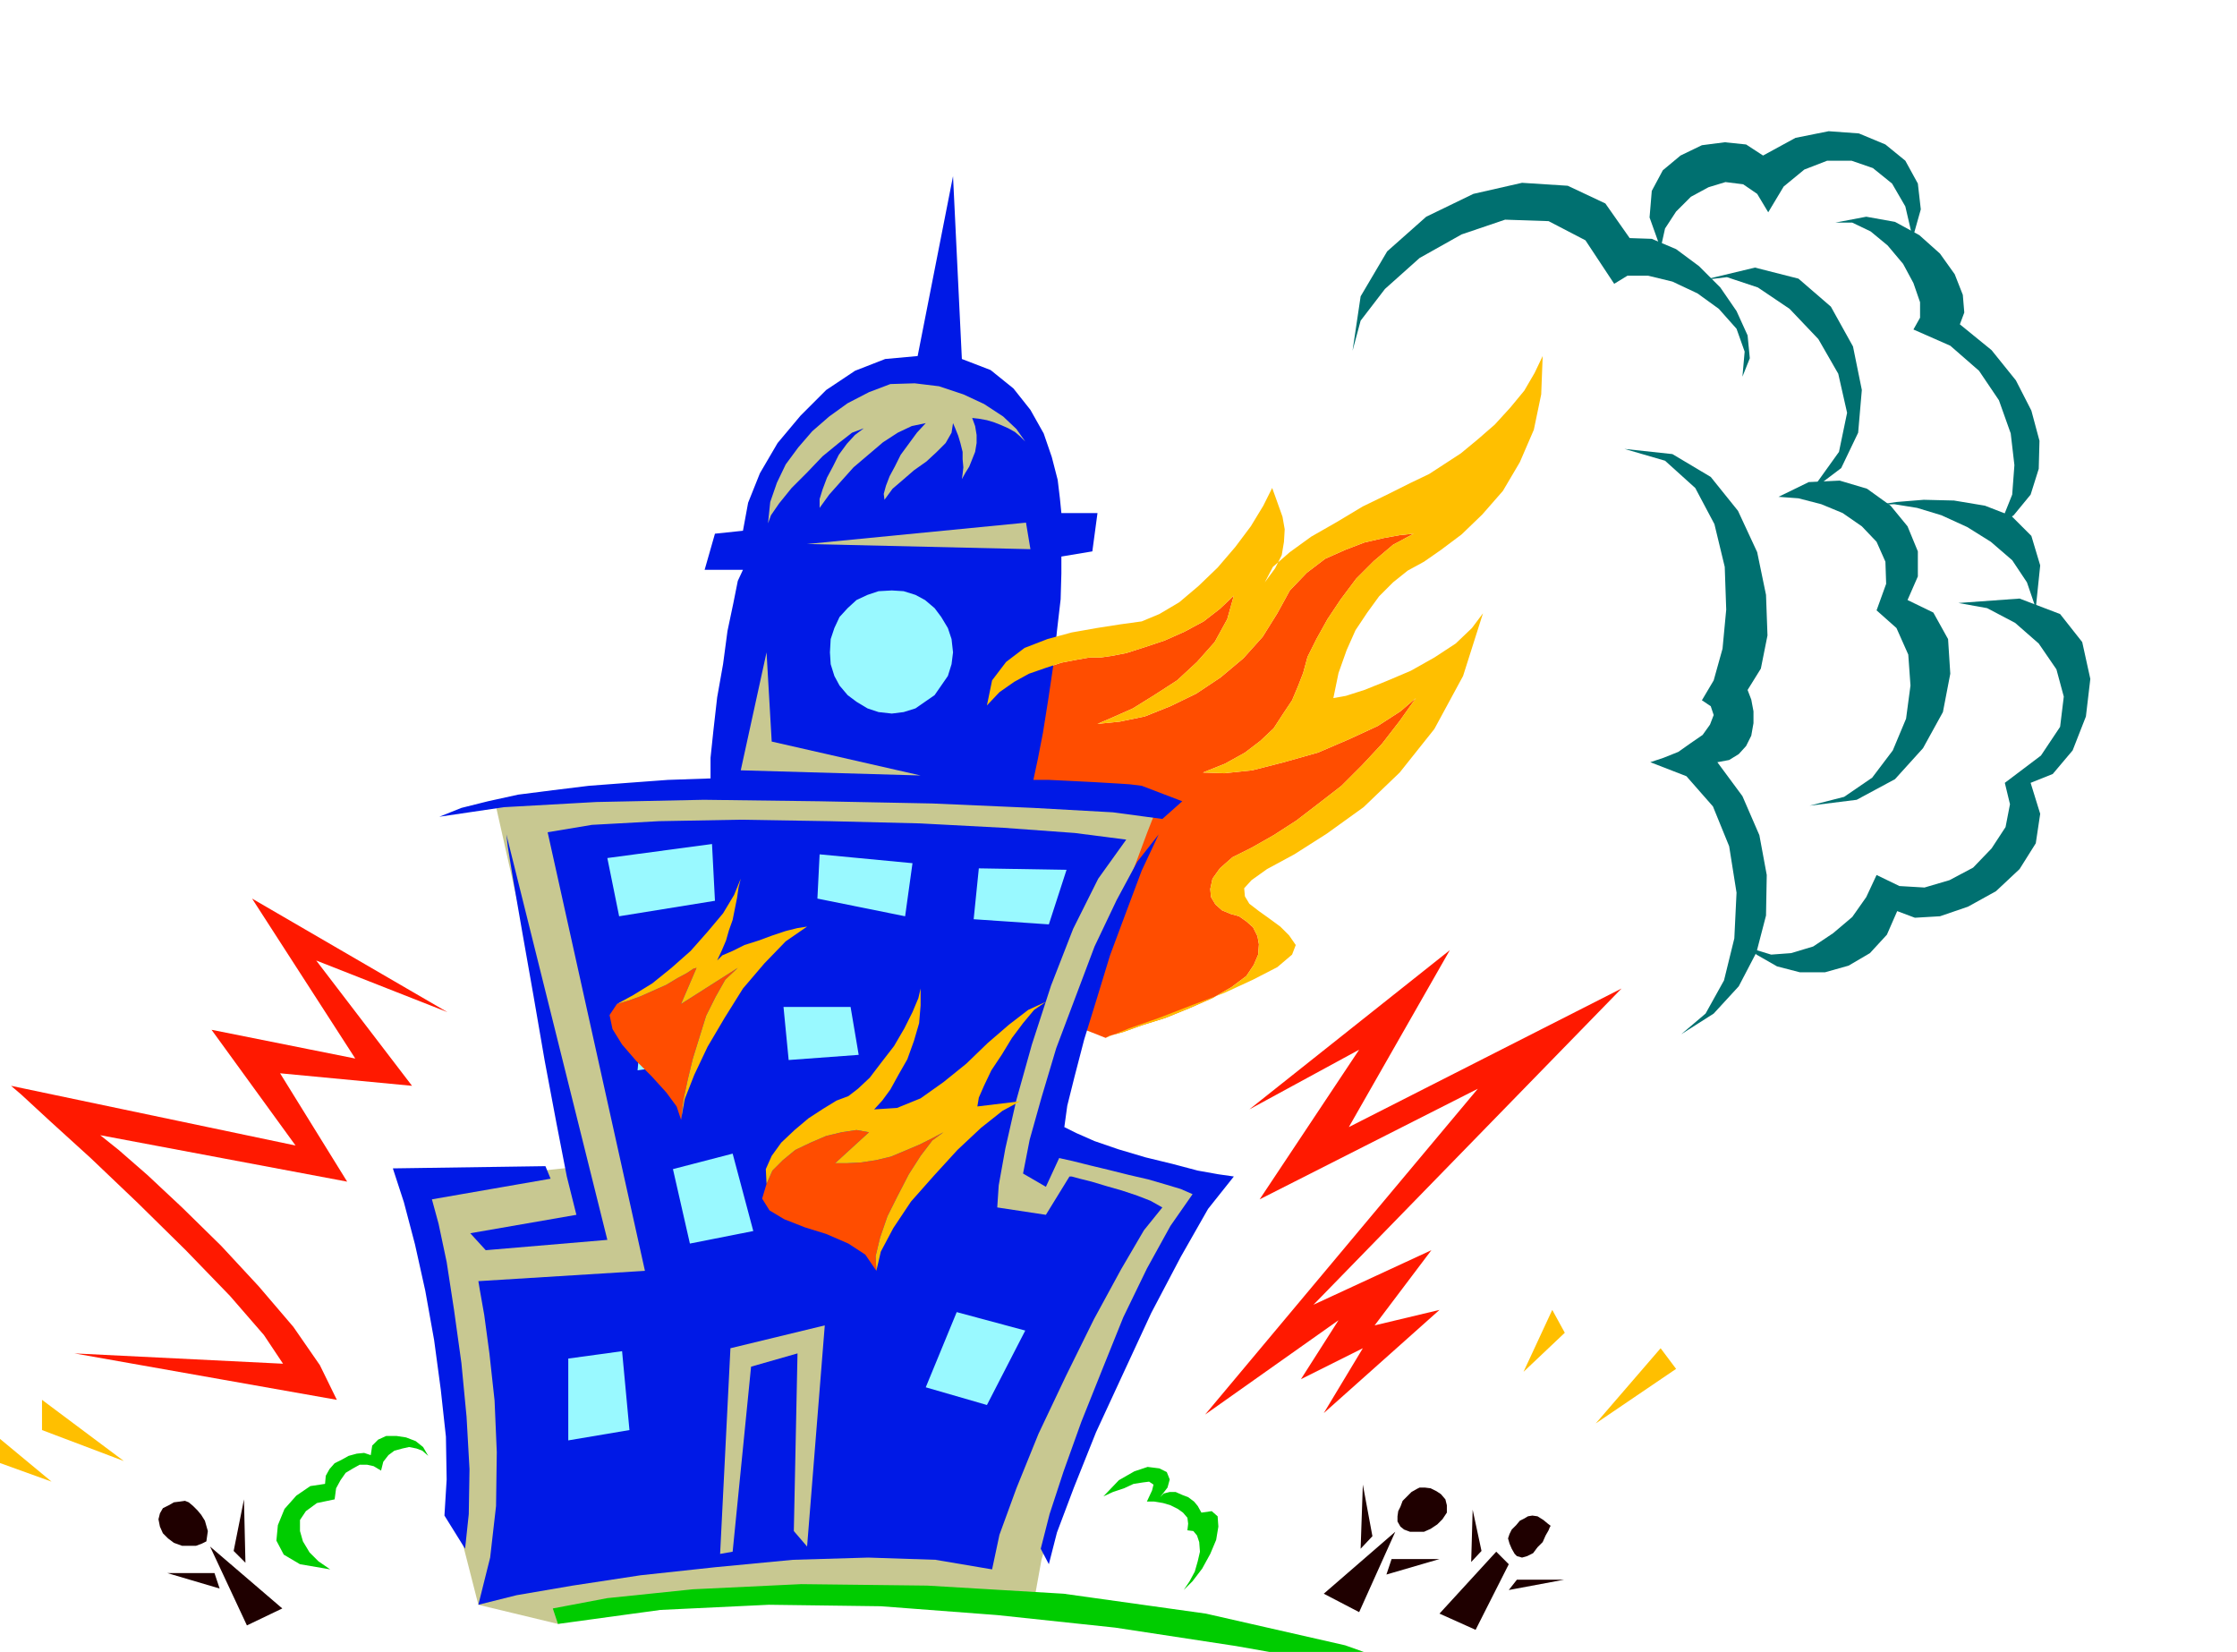 <svg xmlns="http://www.w3.org/2000/svg" width="490.455" height="362.139" fill-rule="evenodd" stroke-linecap="round" preserveAspectRatio="none" viewBox="0 0 3035 2241"><style>.brush1{fill:#ff4d00}.pen1{stroke:none}.brush2{fill:#c8c891}.brush3{fill:#0019e6}.brush5{fill:#ffbf00}.brush9{fill:#007070}</style><path d="m1339 957 17-18 20-14 20-11 23-8 21-7 21-4 17-3h15l14-2 21-4 25-8 27-9 27-12 26-14 22-17 19-18-9 32-17 31-24 27-27 25-31 20-29 18-27 12-21 9 30-3 34-7 35-14 35-17 33-22 31-26 26-29 20-32 17-31 23-24 25-19 27-12 26-10 26-6 22-4 19-2-28 15-26 22-24 24-21 28-18 27-15 27-12 24-6 22-7 18-8 19-12 18-13 20-18 17-21 16-27 15-30 12 29 1 38-4 43-11 46-13 42-18 39-18 31-20 21-18-22 31-24 31-27 29-28 28-31 24-30 23-31 20-30 17-26 13-17 15-10 14-3 14 1 11 6 10 9 8 12 5 11 3 10 7 9 8 6 12 2 11-1 14-6 14-10 15-20 15-26 15-32 14-32 13-32 10-25 9-18 5-6 3-48-19-45-34-41-49-32-58-23-67-8-73 8-76 28-75z" class="pen1 brush1"/><path d="m1402 2177 11-61 22-75 30-84 37-87 38-85 38-75 35-61 31-38-224-69 9-39 16-55 21-66 25-70 24-71 23-62 19-51 13-33-30-3-80-5-116-8-140-6-151-5-147 1-132 6-102 15 111 493-217 23 6 33 9 52 11 62 11 68 8 68 6 65 2 54-3 40 33 129 108 26 58-15 80-11 95-8 101-4 99-2 90 2 73 4 49 8z" class="pen1 brush2"/><path d="m1423 2122 11-43 23-61 30-75 37-80 38-82 40-76 37-65 35-44-21-3-28-5-34-9-37-9-37-11-32-11-25-11-16-8 4-29 10-40 13-50 17-55 18-59 22-59 21-56 23-49-29 37-28 52-30 63-26 69-26 69-20 67-16 57-9 46 31 18 18-39 18 4 24 6 25 6 28 7 26 6 24 7 20 6 16 7-30 43-32 58-32 66-29 72-28 70-24 67-19 58-12 47 11 21zm-792-21 5-47 1-61-4-71-7-73-10-72-10-65-11-52-9-33 161-28-7-17-207 3 15 46 15 57 14 63 12 67 9 67 7 64 1 58-3 49 28 45z" class="pen1 brush3"/><path d="m638 1673 144-25-13-52-14-72-16-85-15-87-15-85-12-69-8-49-2-17 137 550-165 14-21-23zm911-607-16-2-15-1-17-1-17-1-20-1-20-1-21-1h-21l6-28 7-36 7-44 7-47 5-47 5-43 1-35v-23l42-7 7-52h-49l-2-20-3-25-8-31-11-32-18-32-23-29-31-25-39-15-12-248-48 244-44 4-41 16-39 26-35 35-31 37-24 41-16 40-7 38-38 4-14 49h52l-7 15-6 30-8 38-6 45-8 45-5 44-4 38v28l-58 2-54 4-53 4-49 6-47 6-41 9-36 9-30 12 88-13 125-7 146-3 157 2 153 3 137 6 108 6 67 9 27-24-55-21z" class="pen1 brush3"/><path d="m743 1129 132 595-226 14 2 12 6 34 7 52 7 64 3 70-1 73-8 70-16 64 52-13 76-13 92-14 102-11 105-10 102-3 91 3 77 13 10-47 23-63 30-74 37-78 38-77 37-68 31-53 25-31-16-9-18-7-21-7-21-6-20-6-16-4-11-3h-3l-32 52-66-10 2-30 9-50 15-66 21-75 26-80 30-77 34-68 38-53-70-9-96-7-114-6-122-3-122-2-110 2-91 5-60 10z" class="pen1 brush3"/><path d="m1095 2098 24-300-128 31-14 279 17-3 25-251 63-18-5 241 18 21zm-55-1213-35 160 244 7-202-46-7-121zm55-147 303 7-6-36-297 29zm296-139-12-17-18-17-26-17-28-13-33-11-33-4-33 1-29 11-29 15-25 18-23 20-19 22-17 23-12 25-9 26-3 29 4-11 11-16 17-21 21-21 21-22 22-18 18-14 16-6-12 9-11 12-11 15-8 16-8 15-6 16-4 13v12l13-18 16-18 17-19 20-17 20-17 20-13 19-9 19-4-12 13-11 15-11 15-8 16-7 13-5 13-3 11 1 8 11-15 14-12 15-13 17-12 14-13 12-12 8-14 2-13 3 7 4 10 3 10 3 12v10l1 11-1 9-1 7 5-9 5-8 4-10 4-10 2-12v-11l-2-12-4-11 9 1 11 2 10 3 10 4 9 4 9 5 7 6 7 7z" class="pen1 brush2"/><path d="m1298 1780-42 102 83 24 52-101-93-25zm-454 53-73 10v111l83-14-10-107zm-20-669 142-19 4 77-130 21-16-79zm288-5-3 60 119 24 10-72-126-12zm216 19-7 69 102 7 24-74-119-2zm-456 198-7 76 49-7-5-72-37 3zm191-10 7 72 95-7-11-65h-91zm-69 199 28 105-86 17-23-101 81-21zm216-597 16-2 16-5 13-9 13-9 9-13 9-13 5-16 2-16-2-18-5-15-9-15-9-12-13-11-13-7-16-5-16-1-18 1-15 5-15 7-12 11-11 12-7 15-5 15-1 18 1 16 5 16 7 13 11 13 12 9 15 9 15 5 18 2z" class="pen1" style="fill:#99f9ff"/><path d="m1500 1408 32-13 40-14 44-17 45-17 39-18 33-17 20-17 5-13-9-13-12-12-15-11-14-10-13-10-6-10-1-11 10-11 21-15 37-20 44-28 50-36 49-47 47-59 39-72 27-85-15 20-22 21-29 19-32 18-33 14-30 12-25 8-17 3 7-34 11-31 12-27 16-24 16-22 19-19 20-16 22-12 23-16 28-21 28-27 28-32 23-39 19-44 10-48 2-52-11 23-14 24-19 23-21 23-23 20-23 19-23 15-20 13-25 12-30 15-35 17-35 21-35 20-29 21-23 20-11 21 14-19 9-18 3-18 1-17-3-17-5-14-5-14-4-11-12 24-17 28-21 28-24 28-26 25-26 22-27 16-24 10-29 4-32 5-34 6-33 9-31 12-25 19-19 25-7 34 17-18 20-14 20-11 23-8 21-7 21-4 17-3h15l14-2 21-4 25-8 27-9 27-12 26-14 22-17 19-18-9 32-17 31-24 27-27 25-31 20-29 18-27 12-21 9 30-3 34-7 35-14 35-17 33-22 31-26 26-29 20-32 17-31 23-24 25-19 27-12 26-10 26-6 22-4 19-2-28 15-26 22-24 24-21 28-18 27-15 27-12 24-6 22-7 18-8 19-12 18-13 20-18 17-21 16-27 15-30 12 29 1 38-4 43-11 46-13 42-18 39-18 31-20 21-18-22 31-24 31-27 29-28 28-31 24-30 23-31 20-30 17-26 13-17 15-10 14-3 14 1 11 6 10 9 8 12 5 11 3 10 7 9 8 6 12 2 11-1 14-6 14-10 15-20 15-26 15-32 14-32 13-32 10-25 9-18 5-6 3z" class="pen1 brush5"/><path d="m924 1519 3-26 6-28 7-29 9-29 9-29 13-26 13-23 17-16-77 49 21-49-4 1-9 6-13 7-15 9-18 8-18 8-17 6-14 4-10 15 4 19 13 21 19 22 21 21 20 22 14 19 6 18zm265 205-1-20 6-25 10-29 14-28 15-29 16-25 16-21 15-11-15 8-18 9-19 8-19 8-21 5-20 3-19 1h-16l46-42-17-3-20 3-21 5-21 9-21 10-17 14-14 14-8 18-6 20 10 16 20 12 28 11 29 9 30 13 23 15 15 22z" class="pen1 brush1"/><path d="m924 1519 5-28 13-33 18-38 23-39 25-40 29-34 29-30 29-20-13 2-16 4-18 6-19 7-19 6-16 8-14 6-7 7 6-13 6-14 4-14 5-14 3-15 3-15 2-14 3-12-9 22-15 25-21 25-23 26-26 23-26 21-26 16-22 12 14-4 17-6 18-8 18-8 15-9 13-7 9-6 4-1-21 49 77-49-17 16-13 23-13 26-9 29-9 29-7 29-6 28-3 26zm116 87-1-20 8-18 13-18 18-17 19-16 20-13 18-11 16-6 13-10 16-15 16-21 17-22 14-24 11-22 8-19 3-13v23l-2 24-7 24-9 25-12 21-11 20-11 15-11 12 31-2 32-13 31-22 31-25 29-28 29-25 26-20 24-11-16 11-15 18-15 20-14 23-14 21-10 21-7 16-2 12 58-7-24 13-29 23-32 30-32 35-31 35-24 36-17 32-6 26-1-20 6-25 10-29 14-28 15-29 16-25 16-21 15-11-15 8-18 9-19 8-19 8-21 5-20 3-19 1h-16l46-42-17-3-20 3-21 5-21 9-21 10-17 14-14 14-8 18z" class="pen1 brush5"/><path d="m750 2182 74-14 116-12 147-7 171 2 185 11 193 27 189 43 180 64-164-34-164-29-164-25-160-17-158-12-152-2-147 7-139 19-7-21zm-169-207-7-12-10-8-13-5-13-2h-14l-11 5-8 8-2 13-9-3-10 1-11 3-9 5-10 5-7 8-5 9-1 11-20 3-19 13-16 18-9 22-2 21 10 19 22 13 41 7-16-11-12-12-9-15-4-14v-15l8-12 15-11 24-5 2-15 6-11 7-10 10-6 9-5h10l9 2 10 6 3-12 7-9 8-6 11-3 9-2 10 2 8 3 8 7zm1025 182 12-12 13-17 11-20 8-19 3-18-1-14-8-7-14 2-5-9-5-6-8-6-8-3-9-4h-8l-8 2-5 5 10-13 3-11-4-10-10-5-16-2-18 6-21 12-21 22 13-6 15-5 13-6 13-2 8-1 6 4-2 8-7 15h10l12 2 10 3 10 5 7 5 6 7 1 8-1 9 8 1 5 6 3 9 1 13-3 13-4 14-7 13-8 12z" class="pen1" style="fill:#0c0"/><path d="m1796 2162 97-84-49 109-48-25zm66-78-13-70-3 87 16-17zm26 31h65l-72 21 7-21zm34-95-7 4-6 6-6 6-3 8-3 6-1 7v7l4 7 5 4 8 3h19l9-4 9-6 7-7 6-9v-10l-2-8-6-7-6-4-8-4-8-1h-7l-4 2zM383 2182l-98-84 50 107 48-23zm-66-78 14-70 2 86-16-16zm-26 30h-64l71 21-7-21zm-35-96 6 5 6 6 5 6 5 8 2 7 2 7-1 7-1 7-6 3-8 3h-19l-11-4-8-6-7-7-4-9-2-10 2-8 4-7 8-4 7-4 8-1 7-1 5 2zm1697 151 49 22 45-89-17-17-77 84zm95-95-2-7 2-6 3-6 6-6 5-6 6-3 5-3 6-1 7 1 8 5 6 5 4 3-1 1-2 5-4 7-4 9-7 7-6 8-8 4-7 2-7-2-3-3-4-7-3-7zm-38 10-12-56-2 71 14-15zm48 39h64l-75 14 11-14z" class="pen1" style="fill:#1f0000"/><path d="m1796 1917 157-140-88 21 77-102-160 74 418-429-370 188 137-240-272 216 149-81-135 203 296-150-370 442 181-128-51 80 84-42-53 88zm-1695-81 356 63-23-47-36-52-47-55-51-55-53-52-47-44-39-34-25-20 335 63-91-147 179 17-130-170 178 70-265-154 140 217-195-39 114 157-386-81 14 12 39 36 55 50 64 61 65 64 60 62 46 53 26 39-283-14z" class="pen1" style="fill:#ff1900"/><path d="m2067 1861 39-84 17 31-56 53zm98 70 88-102 21 28-109 74zm-1997 51-111-83v41l111 42zm-98 28-76-63-21 28 97 35z" class="pen1 brush5"/><path d="m2281 1403 33-28 25-45 14-57 3-62-10-63-22-54-36-41-49-19 18-6 20-8 17-12 16-11 10-14 5-13-4-12-12-8 16-27 12-43 5-53-2-58-14-58-26-49-41-37-55-16 65 7 52 31 37 46 26 56 12 58 2 55-9 45-18 29 5 13 3 16v16l-3 17-7 14-10 11-13 8-16 3 34 46 23 53 10 54-1 55-13 50-24 46-34 37-44 28zm-446-927 11-41 33-43 47-42 57-32 59-20 59 2 50 26 39 59 18-11h28l33 8 34 16 29 21 24 27 11 31-3 34 10-25-3-31-15-33-22-32-29-29-31-23-33-14-30-1-33-47-51-24-62-4-66 15-64 31-53 47-36 61-11 74z" class="pen1 brush9"/><path d="m2310 380 33-4 42 14 43 29 39 41 27 47 12 53-11 53-38 53 41-31 23-48 5-58-12-59-30-54-44-38-59-15-71 17z" class="pen1 brush9"/><path d="m2413 674 27 2 31 8 29 12 26 18 20 21 12 27 1 30-13 36 27 24 16 36 3 42-6 45-18 43-28 37-38 26-47 12 64-8 52-28 38-42 27-49 10-52-3-47-20-36-35-17 14-32v-34l-14-34-23-28-32-23-37-11-42 2-41 20zm286 46 19-19 12-30 3-40-5-43-16-45-27-40-39-34-50-22 9-16v-21l-9-26-14-26-21-25-23-19-25-12h-23l42-8 39 7 33 18 28 25 20 28 11 28 2 24-6 16 43 35 33 41 21 41 11 41-1 38-11 35-23 28-33 21z" class="pen1 brush9"/><path d="m2595 323-10-43-18-31-26-21-29-10h-33l-31 12-28 23-21 35-15-25-19-13-24-3-23 7-24 13-20 20-15 23-6 27-15-42 3-36 15-28 24-20 29-14 31-4 29 3 23 15 44-24 45-9 41 3 36 15 27 22 17 31 4 35-11 39zm-49 362 27-4 37-3 41 1 42 7 36 14 27 27 12 40-6 58-12-35-20-30-29-25-32-20-35-16-33-10-31-5-24 1z" class="pen1 brush9"/><path d="m2364 1271 19 24 28 16 31 8h34l32-9 29-17 23-25 14-32 24 9 34-2 38-13 38-21 32-30 22-35 6-40-13-42 30-12 27-32 18-46 6-51-11-50-30-38-55-21-83 6 39 7 38 20 32 28 24 35 10 37-5 41-26 39-49 37 7 29-6 31-19 29-25 26-32 17-34 10-34-2-31-15-14 30-19 27-26 22-27 18-30 9-27 2-23-7-16-17z" class="pen1 brush9"/></svg>
